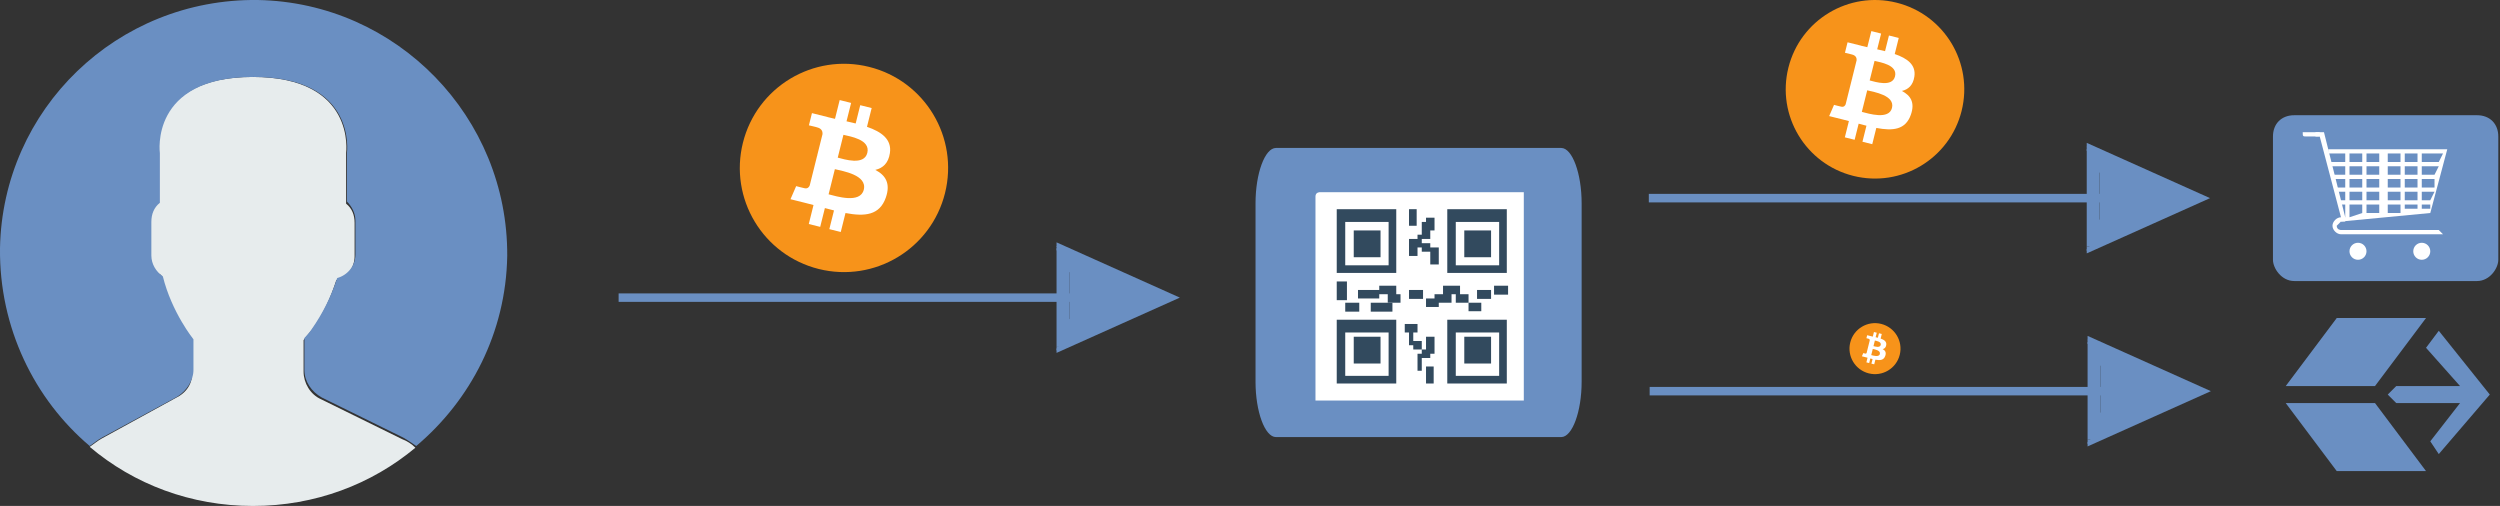 <svg width="588" height="119" viewBox="0 0 588 119" fill="none" xmlns="http://www.w3.org/2000/svg">
<rect x="0" y="0" width="588" height="119" fill="#333333" stroke="none"/>
<g clip-path="url(#clip0_1298_457)">
<path d="M367.201 102.8H300.101C297.501 102.8 295.301 96.8 295.301 89.8V47.8C295.301 40.8 297.501 34.8 300.101 34.8H367.201C369.801 34.8 372.001 40.8 372.001 47.8V89.8C372.001 96.8 369.801 102.8 367.201 102.8Z" fill="#6A8FC2"/>
<path d="M570.6 81.8L578.6 90.8H563.6L561.6 92.8L563.6 94.8H578.6L571.6 103.8L573.6 106.8L585.6 92.8L573.6 77.8L570.6 81.8Z" fill="#6A8FC2"/>
<path d="M549.6 74.8L537.6 90.8H558.6L570.6 74.8H549.6Z" fill="#6A8FC2"/>
<path d="M537.6 94.8L549.6 110.8H570.6L558.6 94.8H537.6Z" fill="#6A8FC2"/>
<path d="M358.4 94.2H310.4H309.4V46.2C309.4 45.2 310.4 45.2 310.4 45.2H358.4V46.2V94.2Z" fill="white"/>
<path d="M328.4 64.2H314.4V50.2C314.4 49.2 314.4 49.2 314.4 49.2H328.4V50.2V64.2Z" fill="#324A5E"/>
<path d="M316.4 52.2H326.6V62.4H316.4V52.2Z" fill="white"/>
<path d="M318.4 54.2H324.7V60.5H318.4V54.2Z" fill="#324A5E"/>
<path d="M328.4 90.2H314.4V75.2H328.4V90.2Z" fill="#324A5E"/>
<path d="M316.4 78.2H326.6V88.4H316.4V78.2Z" fill="white"/>
<path d="M318.4 79.2H324.7V85.5H318.4V79.2Z" fill="#324A5E"/>
<path d="M354.4 64.2H340.4V50.2C340.4 49.2 340.4 49.2 340.4 49.2H354.4V50.2V64.2Z" fill="#324A5E"/>
<path d="M342.4 52.2H352.6V62.4H342.4V52.2Z" fill="white"/>
<path d="M344.4 54.2H350.7V60.5H344.4V54.2Z" fill="#324A5E"/>
<path d="M354.4 90.2H340.4V75.2H354.4V90.2Z" fill="#324A5E"/>
<path d="M342.4 78.2H352.6V88.4H342.4V78.2Z" fill="white"/>
<path d="M344.4 79.2H350.7V85.5H344.4V79.2Z" fill="#324A5E"/>
<path d="M331.4 49.2H333.2V53.1H331.4V49.2Z" fill="#324A5E"/>
<path d="M336.4 58.2V57.2H334.4V56.2H336.4V54.2H337.4V51.2H335.4V52.2H334.4V55.2H333.4V56.2H331.4V60.2H333.4V58.2H334.4V59.2H336.4V62.2H338.4V58.2H336.4Z" fill="#324A5E"/>
<path d="M314.4 66.2H316.8V70.6H314.4V66.2Z" fill="#324A5E"/>
<path d="M322.4 71.2H327.5V73.3H322.4V71.2Z" fill="#324A5E"/>
<path d="M328.4 67.2H324.4V68.2H319.4V70.2H324.4V69.2H326.4V71.2H329.4V69.2H328.4V67.2Z" fill="#324A5E"/>
<path d="M345.4 69.2H343.4V67.2H339.4V69.2H337.4V70.2H335.4V72.2H338.4V71.2H341.4V69.2H342.4V71.2H345.4V73.2H348.4V71.2H345.4V69.2Z" fill="#324A5E"/>
<path d="M347.4 68.2H350.7V70.3H347.4V68.2Z" fill="#324A5E"/>
<path d="M351.4 67.2H354.7V69.3H351.4V67.2Z" fill="#324A5E"/>
<path d="M331.4 68.2H334.7V70.3H331.4V68.2Z" fill="#324A5E"/>
<path d="M316.4 71.2H319.7V73.3H316.4V71.2Z" fill="#324A5E"/>
<path d="M335.4 86.2H337.2V90.2H335.4V86.2Z" fill="#324A5E"/>
<path d="M336.4 83.2H337.4V79.2H335.4V82.2H334.4V80.2H332.4V78.2H333.4V76.2H330.4V78.2H331.4V81.2H332.4V82.2H334.4V83.2H333.4V87.2H334.4V84.2H336.4V83.2Z" fill="#324A5E"/>
<path d="M539.6 27.1H582.6C585.6 27.1 587.6 29.1 587.6 32.1V61.1C587.6 63.1 585.6 66.1 582.6 66.1H539.6C536.6 66.1 534.6 63.1 534.6 61.1V32.1C534.6 29.1 536.6 27.1 539.6 27.1Z" fill="#6A8FC2"/>
<path d="M554.6 61.1C555.704 61.1 556.6 60.204 556.6 59.1C556.6 57.995 555.704 57.1 554.6 57.1C553.495 57.1 552.6 57.995 552.6 59.1C552.6 60.204 553.495 61.1 554.6 61.1Z" fill="white"/>
<path d="M547.6 35.1V36.1H551.6V38.1H547.6V39.1H551.6V41.1H548.6V42.1H551.6V44.1H549.6V45.1H551.6V47.1H550.6V48.1H551.6V51.1H550.6V52.1L571.6 50.1L575.6 35.1H547.6ZM573.6 38.1H569.6V36.1H574.6L573.6 38.1ZM561.6 44.1V42.1H564.6V44.1H561.6ZM564.6 45.1V47.1H561.6V45.1H564.6ZM561.6 41.1V39.1H564.6V41.1H561.6ZM565.6 39.1H568.6V41.1H565.6V39.1ZM565.6 38.1V36.1H568.6V38.1H565.6ZM564.6 38.1H561.6V36.1H564.6V38.1ZM559.6 38.1H556.6V36.1H559.6V38.1ZM559.6 39.1V41.1H556.6V39.1H559.6ZM559.6 42.1V44.1H556.6V42.1H559.6ZM559.6 45.1V47.1H556.6V45.1H559.6ZM559.6 48.1V50.1H556.6V48.1H559.6ZM561.6 48.1H564.6V50.1H561.6V48.1ZM565.6 48.1H568.6V49.1H565.6V48.1ZM565.6 47.1V45.1H568.6V47.1H565.6ZM565.6 44.1V42.1H568.6V44.1H565.6ZM569.6 42.1H572.6V44.1H569.6V42.1ZM569.6 41.1V39.1H573.6L572.6 41.1H569.6ZM552.6 36.1H555.6V38.1H552.6V36.1ZM552.6 39.1H555.6V41.1H552.6V39.1ZM552.6 42.1H555.6V44.1H552.6V42.1ZM552.6 45.1H555.6V47.1H552.6V45.1ZM552.6 48.1H555.6V50.1L552.6 51.1V48.1ZM569.6 49.1V48.1H571.6V49.1H569.6ZM571.6 47.1H569.6V45.1H572.6L571.6 47.1Z" fill="white"/>
<path d="M573.6 54.1H550.6C550.6 54.1 549.6 54.1 549.6 53.1L550.6 52.1H551.6V51.1L546.6 31.1H544.6V32.1H545.6L550.6 51.1C549.6 51.1 548.6 52.1 548.6 53.1C548.6 54.1 549.6 55.1 550.6 55.1H573.6H574.6L573.6 54.1Z" fill="white"/>
<path d="M542.6 31.1C541.6 31.1 541.6 31.1 541.6 31.1C541.6 32.1 541.6 32.1 542.6 32.1H545.6V31.1H542.6Z" fill="white"/>
<path d="M569.6 61.1C570.704 61.1 571.6 60.204 571.6 59.1C571.6 57.995 570.704 57.1 569.6 57.1C568.495 57.1 567.6 57.995 567.6 59.1C567.6 60.204 568.495 61.1 569.6 61.1Z" fill="white"/>
<path d="M41.7 93.4L24 103.1C22.9 103.7 22 104.5 21.1 105.1C31.5 113.9 44.9 119 59.5 119C74.1 119 87.4 113.9 97.7 105.3C96.8 104.4 95.7 103.7 94.6 103.3L75.5 93.9C73 92.8 71.4 90.1 71.4 87.4V80C71.8 79.4 72.5 78.6 73.2 77.8C75.9 74.2 77.7 70.2 79.1 65.9C81.6 65.3 83.4 63 83.4 60.3V52.4C83.4 50.6 82.8 49 81.4 47.9V36C81.4 36 83.9 18.1 59.4 18.1C34.9 18.1 37.2 36 37.2 36V47.4C36.1 48.5 35.2 50.1 35.2 51.9V59.8C35.2 61.8 36.3 63.9 37.9 64.7C39.9 73.5 45.1 79.5 45.1 79.5V86.7C45.6 89.6 44.2 92.1 41.7 93.4Z" fill="#E7ECED"/>
<path d="M60.6 -0C27.6 -0.4 0.6 25.6 -0 58.4C-0.2 77.1 8.1 93.9 21.1 104.9C22 104.3 22.9 103.5 24 102.9L41.7 93.3C43.9 91.9 45.5 89.5 45.5 87V79.8C45.5 79.8 40.4 73.5 38.3 65C36.7 63.9 35.6 62.1 35.6 60.1V52.2C35.6 50.4 36.2 48.8 37.6 47.7V36C37.6 36 35.1 18.1 59.6 18.1C84.1 18.1 81.6 36 81.6 36V47.4C82.7 48.5 83.6 50.1 83.6 51.9V59.8C83.6 62.5 81.8 64.7 79.3 65.4C77.9 69.7 75.9 73.7 73.4 77.3C72.8 78.2 72 79.1 71.6 79.5V87C71.6 89.7 73.2 92.1 75.7 93.5L94.8 102.9C95.9 103.5 97 104.3 97.9 104.9C110.7 94.1 119 78.2 119.3 60.2C119.5 27.6 93.4 0.6 60.6 -0Z" fill="#6A8FC2"/>
<path d="M505.801 47.6H387.801V45.6H505.801V47.6ZM519.801 46.6L490.801 59.6V58.6L491.801 57.6V56.6V55.6H492.801V54.6V53.6V52.6L493.801 51.6V50.6V49.6V48.6V47.6V46.6V45.6V44.6V43.6V42.6V41.6V40.6H492.801V39.6V38.6V37.6L491.801 36.6V35.6L490.801 34.6V33.6L519.801 46.6Z" fill="#6A8FC2"/>
<rect x="490.801" y="35" width="3" height="23" fill="#6A8FC2"/>
<rect x="490.801" y="34.5" width="1" height="1" fill="#6A8FC2"/>
<rect x="490.801" y="58" width="1" height="1" fill="#6A8FC2"/>
<path d="M506 93H388V91H506V93ZM520 92L491 105V104L492 103V102V101H493V100V99V98L494 97V96V95V94V93V92V91V90V89V88V87V86H493V85V84V83L492 82V81L491 80V79L520 92Z" fill="#6A8FC2"/>
<rect x="491" y="80.4" width="3" height="23" fill="#6A8FC2"/>
<rect x="491" y="79.9" width="1" height="1" fill="#6A8FC2"/>
<rect x="491" y="103.4" width="1" height="1" fill="#6A8FC2"/>
<path d="M263.5 71H145.5V69H263.5V71ZM277.5 70L248.5 83V82L249.5 81V80V79H250.5V78V77V76L251.5 75V74V73V72V71V70V69V68V67V66V65V64H250.5V63V62V61L249.5 60V59L248.5 58V57L277.5 70Z" fill="#6A8FC2"/>
<rect x="248.5" y="58.4" width="3" height="23" fill="#6A8FC2"/>
<rect x="248.5" y="57.9" width="1" height="1" fill="#6A8FC2"/>
<rect x="248.5" y="81.4" width="1" height="1" fill="#6A8FC2"/>
</g>
<g clip-path="url(#clip1_1298_457)">
<path d="M222.267 45.427C218.994 58.552 205.699 66.54 192.571 63.267C179.448 59.994 171.46 46.7 174.734 33.576C178.005 20.449 191.3 12.461 204.424 15.733C217.551 19.005 225.539 32.301 222.267 45.427L222.267 45.427H222.267Z" fill="#F7931A"/>
<path d="M209.304 36.009C209.792 32.749 207.309 30.996 203.915 29.827L205.016 25.41L202.327 24.741L201.255 29.041C200.548 28.864 199.822 28.698 199.101 28.534L200.181 24.205L197.493 23.535L196.392 27.95C195.807 27.817 195.232 27.686 194.675 27.547L194.678 27.533L190.97 26.607L190.255 29.479C190.255 29.479 192.25 29.936 192.207 29.964C193.296 30.236 193.493 30.956 193.461 31.527L192.206 36.559C192.281 36.578 192.378 36.606 192.486 36.649C192.396 36.626 192.3 36.602 192.201 36.578L190.443 43.627C190.31 43.958 189.972 44.454 189.211 44.265C189.238 44.304 187.257 43.778 187.257 43.778L185.922 46.855L189.421 47.727C190.072 47.891 190.71 48.061 191.338 48.222L190.225 52.689L192.911 53.359L194.013 48.939C194.746 49.138 195.458 49.322 196.156 49.495L195.057 53.894L197.746 54.564L198.859 50.105C203.444 50.973 206.891 50.623 208.342 46.477C209.512 43.138 208.284 41.212 205.872 39.957C207.629 39.551 208.952 38.396 209.305 36.009L209.304 36.009L209.304 36.009ZM203.161 44.623C202.33 47.961 196.708 46.156 194.886 45.704L196.362 39.785C198.185 40.24 204.029 41.141 203.161 44.623H203.161ZM203.992 35.961C203.234 38.997 198.555 37.455 197.038 37.076L198.376 31.709C199.894 32.087 204.782 32.793 203.993 35.961H203.992Z" fill="white"/>
</g>
<g clip-path="url(#clip2_1298_457)">
<path d="M461.372 26.08C458.567 37.33 447.171 44.177 435.918 41.371C424.67 38.567 417.823 27.171 420.629 15.922C423.433 4.671 434.829 -2.176 446.078 0.628C457.33 3.433 464.177 14.83 461.371 26.08L461.372 26.08H461.372Z" fill="#F7931A"/>
<path d="M450.261 18.007C450.679 15.213 448.551 13.71 445.641 12.708L446.585 8.923L444.28 8.349L443.361 12.034C442.756 11.883 442.133 11.741 441.515 11.6L442.44 7.89L440.137 7.315L439.193 11.1C438.691 10.986 438.199 10.873 437.721 10.754L437.724 10.742L434.546 9.949L433.933 12.41C433.933 12.41 435.642 12.802 435.606 12.826C436.54 13.059 436.708 13.676 436.68 14.166L435.605 18.479C435.669 18.495 435.753 18.519 435.845 18.556C435.768 18.537 435.686 18.516 435.601 18.495L434.094 24.537C433.98 24.82 433.691 25.246 433.038 25.084C433.061 25.118 431.363 24.666 431.363 24.666L430.219 27.304L433.218 28.052C433.776 28.192 434.323 28.338 434.861 28.476L433.907 32.304L436.209 32.879L437.154 29.09C437.783 29.261 438.393 29.419 438.99 29.567L438.049 33.337L440.354 33.912L441.308 30.09C445.237 30.834 448.192 30.534 449.436 26.979C450.439 24.118 449.386 22.467 447.319 21.391C448.825 21.044 449.959 20.053 450.261 18.008L450.261 18.007L450.261 18.007ZM444.995 25.39C444.283 28.252 439.464 26.705 437.902 26.317L439.168 21.244C440.73 21.634 445.739 22.406 444.995 25.39H444.995ZM445.708 17.966C445.058 20.569 441.047 19.246 439.747 18.922L440.894 14.321C442.195 14.646 446.385 15.251 445.708 17.966H445.708Z" fill="white"/>
</g>
<g clip-path="url(#clip3_1298_457)">
<path d="M446.82 83.451C446.019 86.666 442.763 88.622 439.548 87.82C436.334 87.019 434.378 83.763 435.18 80.549C435.981 77.335 439.237 75.378 442.451 76.18C445.666 76.981 447.622 80.237 446.82 83.451L446.82 83.451H446.82Z" fill="#F7931A"/>
<path d="M443.646 81.145C443.766 80.346 443.158 79.917 442.326 79.631L442.596 78.549L441.938 78.385L441.675 79.438C441.502 79.395 441.324 79.354 441.147 79.314L441.412 78.254L440.754 78.09L440.484 79.171C440.341 79.138 440.2 79.106 440.063 79.072L440.064 79.069L439.156 78.842L438.981 79.545C438.981 79.545 439.47 79.657 439.459 79.664C439.726 79.731 439.774 79.907 439.766 80.047L439.459 81.279C439.477 81.284 439.501 81.291 439.527 81.301C439.505 81.296 439.482 81.29 439.458 81.284L439.027 83.01C438.995 83.091 438.912 83.213 438.725 83.167C438.732 83.176 438.247 83.047 438.247 83.047L437.92 83.801L438.777 84.014C438.936 84.054 439.092 84.096 439.246 84.136L438.974 85.23L439.632 85.394L439.901 84.311C440.081 84.36 440.255 84.405 440.426 84.447L440.157 85.525L440.816 85.689L441.088 84.597C442.211 84.809 443.055 84.724 443.411 83.708C443.697 82.891 443.396 82.419 442.806 82.111C443.236 82.012 443.56 81.729 443.646 81.145L443.646 81.145L443.646 81.145ZM442.142 83.254C441.938 84.072 440.561 83.63 440.115 83.519L440.477 82.07C440.923 82.181 442.354 82.401 442.142 83.254H442.142ZM442.345 81.133C442.16 81.876 441.014 81.499 440.642 81.406L440.97 80.092C441.342 80.184 442.539 80.357 442.345 81.133H442.345Z" fill="white"/>
</g>
<defs>
<clipPath id="clip0_1298_457">
<rect width="587.6" height="119" fill="white"/>
</clipPath>
<clipPath id="clip1_1298_457">
<rect width="49" height="49" fill="white" transform="translate(174 15)"/>
</clipPath>
<clipPath id="clip2_1298_457">
<rect width="42" height="42" fill="white" transform="translate(420)"/>
</clipPath>
<clipPath id="clip3_1298_457">
<rect width="12" height="12" fill="white" transform="translate(435 76)"/>
</clipPath>
</defs>
</svg>
